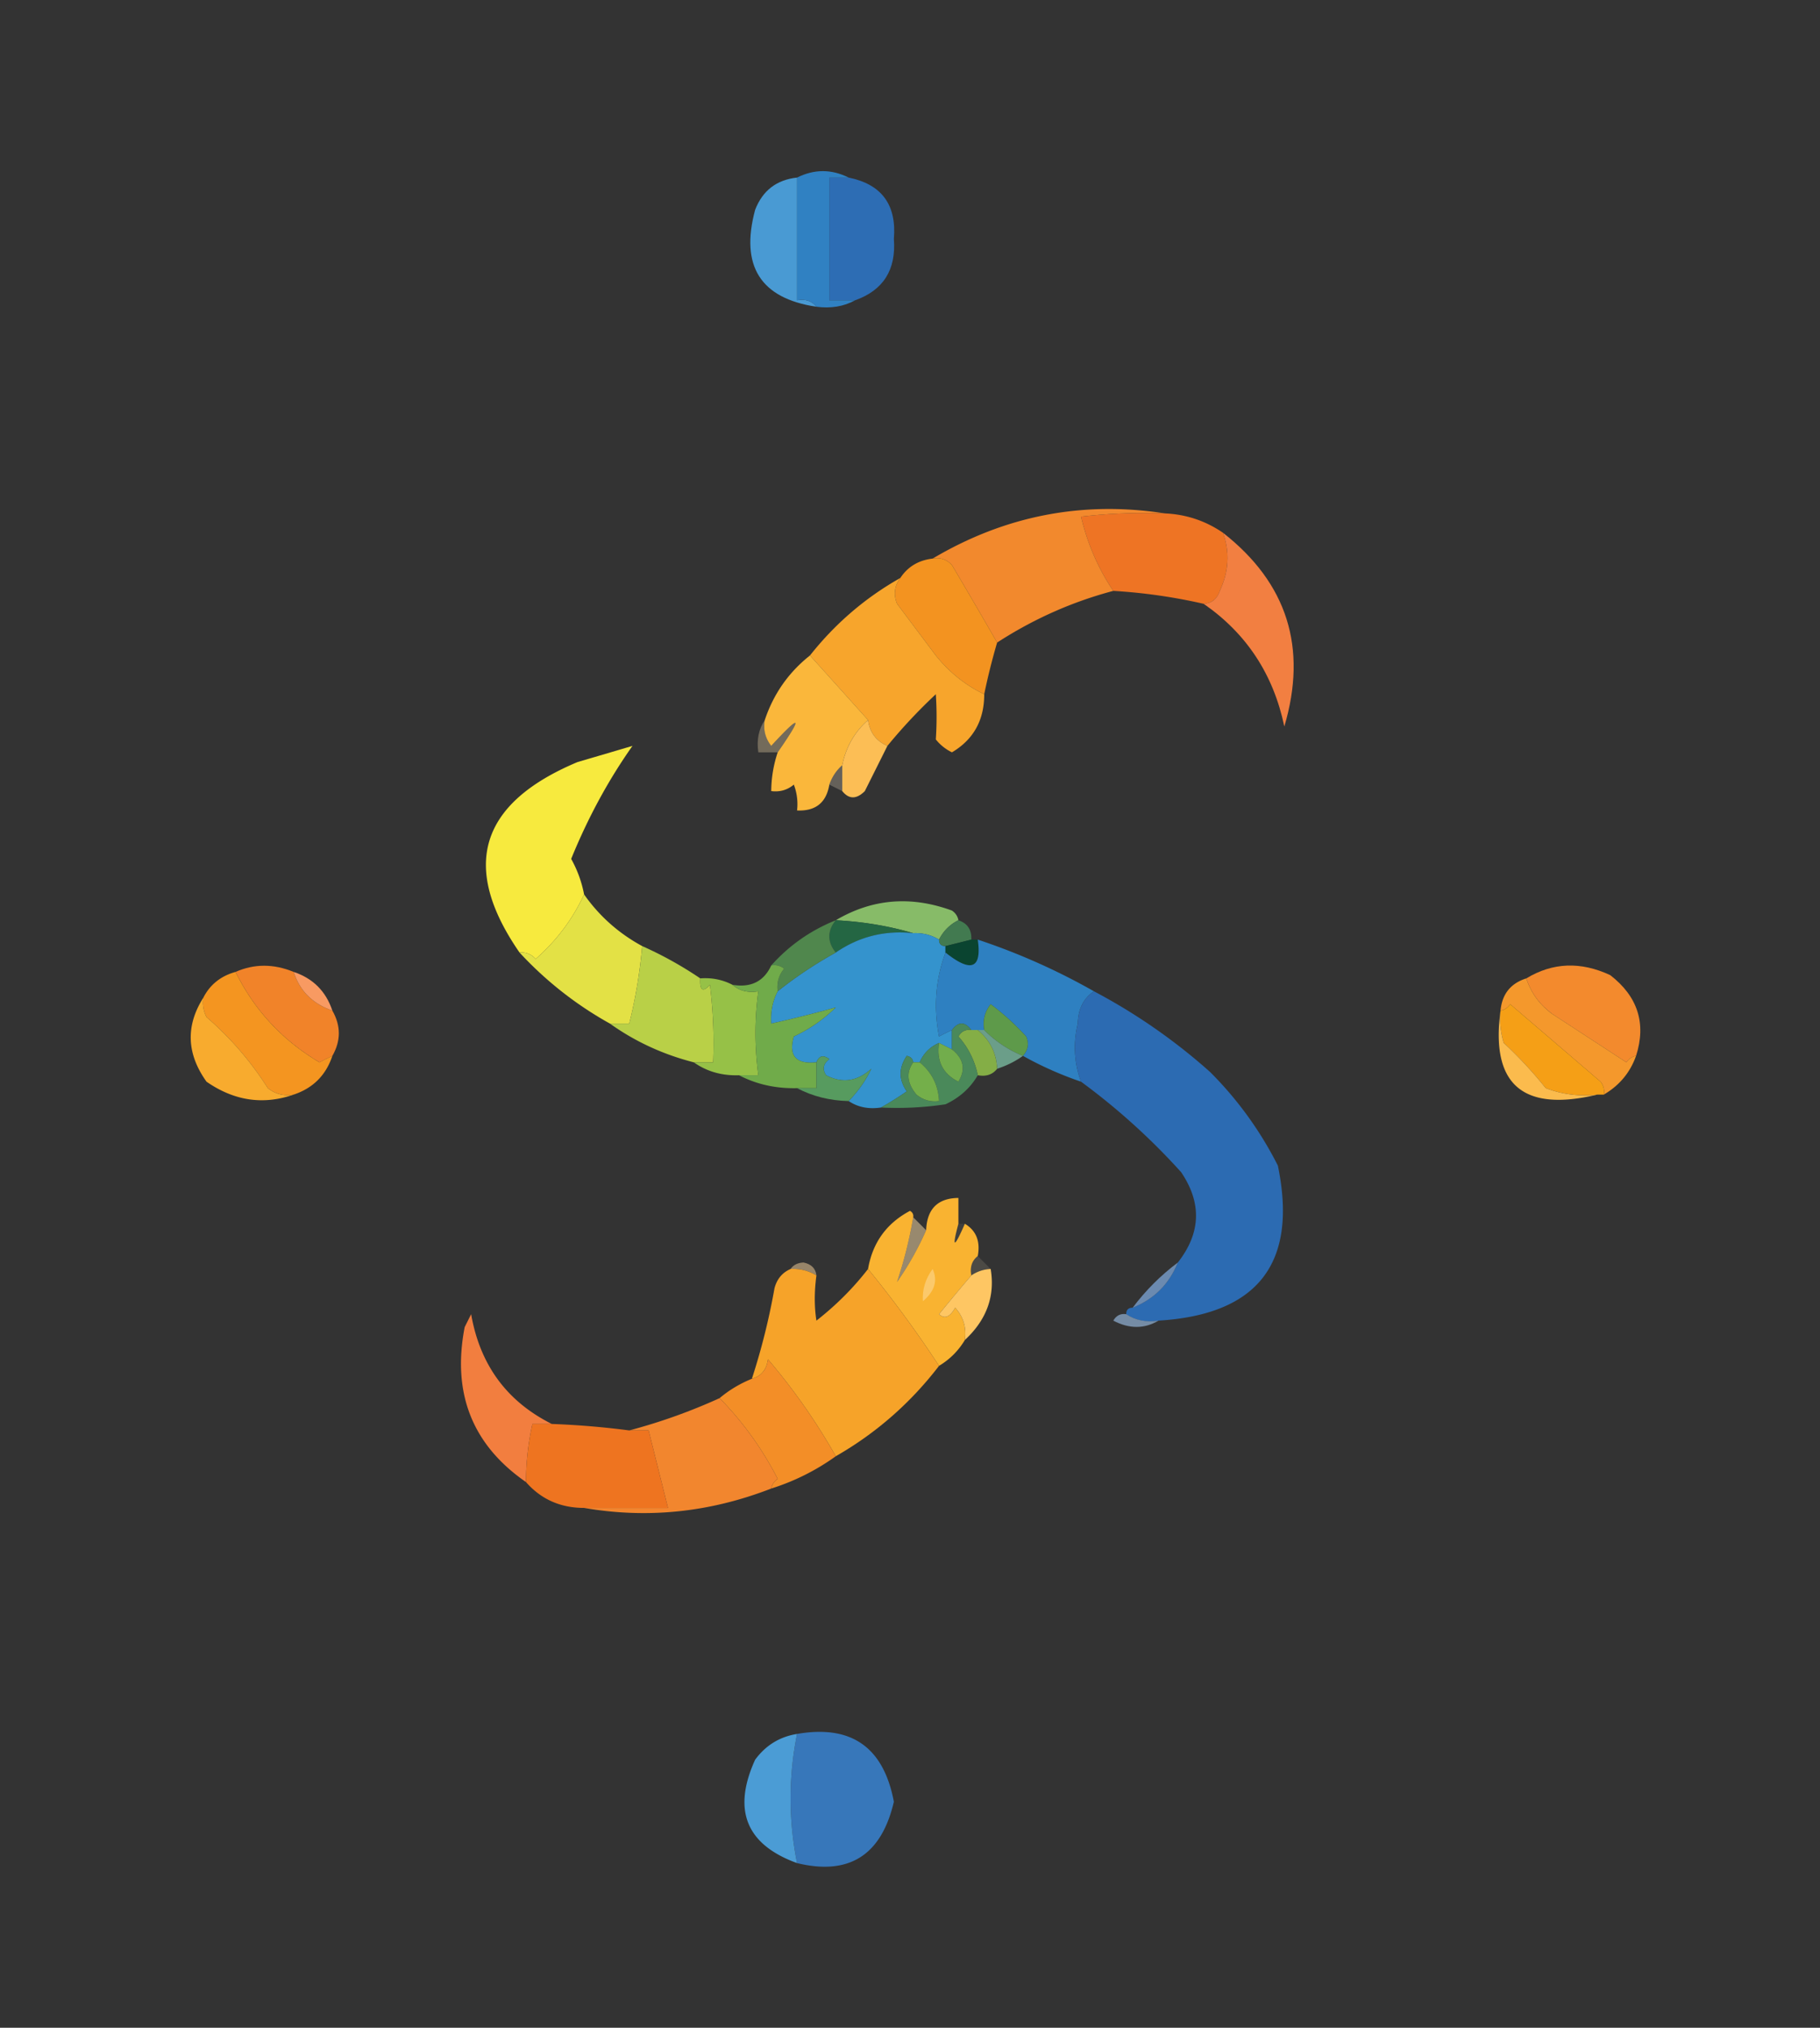 <svg xmlns="http://www.w3.org/2000/svg" width="282" height="314" style="shape-rendering:geometricPrecision;text-rendering:geometricPrecision;image-rendering:optimizeQuality;fill-rule:evenodd;clip-rule:evenodd"><rect width="100%" height="100%" fill="#333333" stroke="none"/><path style="opacity:1" fill="#499ad3" d="M123.5 27.5v19c1.291-.237 2.291.096 3 1-8.663-1.299-11.83-6.299-9.5-15 1.159-2.993 3.325-4.66 6.5-5z"/><path style="opacity:1" fill="#2d6db4" d="M131.5 27.5c5.113 1.041 7.446 4.208 7 9.5.37 4.776-1.63 7.943-6 9.5h-4v-19h3z"/><path style="opacity:1" fill="#3081c2" d="M131.5 27.5h-3v19h4c-1.765.961-3.765 1.295-6 1-.709-.904-1.709-1.237-3-1v-19c2.667-1.333 5.333-1.333 8 0z"/><path style="opacity:1" fill="#ee7424" d="M180.5 79.5c3.292.147 6.292 1.147 9 3 1.074 2.999.907 5.999-.5 9-.417 1.256-1.25 1.923-2.5 2a85.119 85.119 0 0 0-14-2c-2.322-3.437-3.988-7.27-5-11.5a84.94 84.94 0 0 1 13-.5z"/><path style="opacity:1" fill="#f2892d" d="M180.5 79.5a84.94 84.94 0 0 0-13 .5c1.012 4.23 2.678 8.063 5 11.5-6.367 1.684-12.367 4.351-18 8a1065.986 1065.986 0 0 0-7-12c-.825-.886-1.825-1.219-3-1 11.224-6.647 23.224-8.98 36-7z"/><path style="opacity:1" fill="#f27f41" d="M189.5 82.5c9.951 7.794 13.118 17.794 9.5 30-1.692-8.073-5.858-14.406-12.5-19 1.25-.077 2.083-.744 2.5-2 1.407-3.001 1.574-6.001.5-9z"/><path style="opacity:1" fill="#f39320" d="M144.5 86.5c1.175-.219 2.175.114 3 1 2.388 4.034 4.722 8.034 7 12a99.97 99.97 0 0 0-2 8c-2.894-1.382-5.394-3.382-7.5-6l-6-8c-.579-1.428-.412-2.762.5-4 1.159-1.75 2.826-2.75 5-3z"/><path style="opacity:1" fill="#f7a52c" d="M139.5 89.5c-.912 1.238-1.079 2.572-.5 4l6 8c2.106 2.618 4.606 4.618 7.5 6 .008 4.013-1.659 7.013-5 9a7.248 7.248 0 0 1-2.5-2 52.745 52.745 0 0 0 0-7 83.084 83.084 0 0 0-7.5 8c-1.729-.736-2.729-2.07-3-4a6708.16 6708.16 0 0 0-9-10c3.913-4.945 8.58-8.945 14-12z"/><path style="opacity:1" fill="#fab73b" d="M125.5 101.5a6708.16 6708.16 0 0 1 9 10c-2.088 1.836-3.421 4.169-4 7-.901.79-1.568 1.79-2 3-.467 2.797-2.133 4.131-5 4a8.43 8.43 0 0 0-.5-4c-1.011.837-2.178 1.17-3.5 1a19.22 19.22 0 0 1 1-6c3.978-5.717 3.644-6.05-1-1-.929-1.189-1.262-2.522-1-4 1.351-4.042 3.685-7.375 7-10z"/><path style="opacity:1" fill="#fcbe55" d="M134.5 111.5c.271 1.93 1.271 3.264 3 4l-3.5 7c-1.292 1.291-2.458 1.291-3.5 0v-4c.579-2.831 1.912-5.164 4-7z"/><path style="opacity:.314" fill="#fee5b2" d="M118.5 111.5c-.262 1.478.071 2.811 1 4 4.644-5.05 4.978-4.717 1 1h-3c-.284-1.915.049-3.581 1-5z"/><path style="opacity:.251" fill="#fdeecf" d="M130.5 118.5v4l-2-1c.432-1.21 1.099-2.21 2-3z"/><path style="opacity:1" fill="#f7ea3e" d="M90.5 138.5c-1.751 3.81-4.251 7.143-7.5 10-.67-.752-1.504-1.086-2.5-1-9.21-13.299-6.21-23.132 9-29.5 2.865-.837 5.698-1.67 8.5-2.5-3.734 5.285-6.9 11.118-9.5 17.5a18.163 18.163 0 0 1 2 5.5z"/><path style="opacity:1" fill="#87bb68" d="M148.5 142.5a6.547 6.547 0 0 0-3 3c-1.208-.734-2.541-1.067-4-1-3.795-1.117-7.795-1.783-12-2 5.634-3.328 11.634-3.828 18-1.5.556.383.889.883 1 1.5z"/><path style="opacity:1" fill="#e3e145" d="M90.5 138.5c2.354 3.351 5.354 6.018 9 8a76.28 76.28 0 0 1-2 12h-3a56.247 56.247 0 0 1-14-11c.996-.086 1.83.248 2.5 1 3.249-2.857 5.749-6.19 7.5-10z"/><path style="opacity:1" fill="#246643" d="M129.5 142.5c4.205.217 8.205.883 12 2-4.405-.47-8.405.53-12 3-1.333-1.667-1.333-3.333 0-5z"/><path style="opacity:1" fill="#3493cd" d="M141.5 144.5c1.459-.067 2.792.266 4 1 0 .667.333 1 1 1v1c-1.543 4.167-1.877 8.501-1 13 .683-.363 1.35-.696 2-1v3l-2-1c-1.4.6-2.4 1.6-3 3h-1c-.06-.543-.393-.876-1-1-1.26 1.853-1.26 3.686 0 5.5a51.22 51.22 0 0 1-4 2.5c-1.915.284-3.581-.049-5-1 1.535-1.601 2.702-3.268 3.5-5-2.167 1.964-4.501 2.298-7 1-.617-.949-.451-1.782.5-2.5-.937-.692-1.603-.525-2 .5-3.18.324-4.347-1.01-3.5-4a23.162 23.162 0 0 0 6.5-4.5 195.478 195.478 0 0 1-10 2.5c-.134-1.792.199-3.458 1-5a64.735 64.735 0 0 1 9-6c3.595-2.47 7.595-3.47 12-3z"/><path style="opacity:1" fill="#427a50" d="M148.5 142.5c1.406.473 2.073 1.473 2 3l-4 1c-.667 0-1-.333-1-1a6.547 6.547 0 0 1 3-3z"/><path style="opacity:1" fill="#50874d" d="M129.5 142.5c-1.333 1.667-1.333 3.333 0 5a64.735 64.735 0 0 0-9 6c-.17-1.322.163-2.489 1-3.5a2.428 2.428 0 0 0-2-.5c2.775-3.105 6.108-5.438 10-7z"/><path style="opacity:1" fill="#0a4430" d="M150.5 145.5h1c.646 4.506-1.021 5.173-5 2v-1l4-1z"/><path style="opacity:1" fill="#2e80c1" d="M151.5 145.5a100.373 100.373 0 0 1 18 8c-1.617 1.089-2.45 2.756-2.5 5-.736 3.092-.569 6.092.5 9a54.343 54.343 0 0 1-9-4c.803-.923.97-1.923.5-3a38.929 38.929 0 0 0-5.5-5c-.929 1.189-1.262 2.522-1 4h-2c-1-1.333-2-1.333-3 0-.65.304-1.317.637-2 1-.877-4.499-.543-8.833 1-13 3.979 3.173 5.646 2.506 5-2z"/><path style="opacity:1" fill="#f18329" d="M45.5 150.5c.932 2.933 2.932 4.933 6 6 1.333 2.333 1.333 4.667 0 7-.65.304-1.316.637-2 1-5.763-3.426-10.096-8.093-13-14 2.896-1.275 5.896-1.275 9 0z"/><path style="opacity:1" fill="#f38a2d" d="M253.5 163.5c-.617.111-1.117.444-1.5 1l-11.5-7.5c-1.964-1.451-3.297-3.284-4-5.5 4.087-2.471 8.42-2.637 13-.5 4.268 3.303 5.602 7.47 4 12.5z"/><path style="opacity:1" fill="#f89a62" d="M45.5 150.5c3 1 5 3 6 6-3.068-1.067-5.068-3.067-6-6z"/><path style="opacity:1" fill="#f4982c" d="M236.5 151.5c.703 2.216 2.036 4.049 4 5.5l11.5 7.5c.383-.556.883-.889 1.5-1-.919 2.589-2.586 4.589-5 6a2.428 2.428 0 0 0-.5-2l-14-12c-.383.556-.883.889-1.5 1 .231-2.563 1.565-4.23 4-5z"/><path style="opacity:1" fill="#f49520" d="M36.5 150.5c2.904 5.907 7.237 10.574 13 14 .684-.363 1.35-.696 2-1-1 3-3 5-6 6-1.478.262-2.811-.071-4-1a49.605 49.605 0 0 0-9.5-11 4.932 4.932 0 0 1-.5-3c1.039-2.031 2.705-3.364 5-4z"/><path style="opacity:1" fill="#b9d047" d="M99.5 146.5a58.37 58.37 0 0 1 9 5c-.107 1.879.393 2.212 1.5 1 .499 3.986.666 7.986.5 12h-3c-4.762-1.216-9.095-3.216-13-6h3a76.28 76.28 0 0 0 2-12z"/><path style="opacity:1" fill="#96c147" d="M108.5 151.5c1.792-.134 3.458.199 5 1 1.068.934 2.401 1.268 4 1-.592 4.261-.592 8.594 0 13h-3c-2.652.09-4.985-.576-7-2h3a72.367 72.367 0 0 0-.5-12c-1.107 1.212-1.607.879-1.5-1z"/><path style="opacity:1" fill="#f59f16" d="M248.5 169.5h-1a16.873 16.873 0 0 1-8-1 64.292 64.292 0 0 0-6.5-7 12.93 12.93 0 0 1-.5-5c.617-.111 1.117-.444 1.5-1l14 12c.464.594.631 1.261.5 2z"/><path style="opacity:1" fill="#f8ab2e" d="M31.5 154.5a4.932 4.932 0 0 0 .5 3 49.605 49.605 0 0 1 9.5 11c1.189.929 2.522 1.262 4 1-4.712 1.639-9.212.973-13.5-2-3.088-4.317-3.255-8.65-.5-13z"/><path style="opacity:1" fill="#2c6bb2" d="M169.5 153.5a90.361 90.361 0 0 1 18 12.5 56.289 56.289 0 0 1 10.5 14.5c3.111 15.063-3.055 23.063-18.5 24-1.915.284-3.581-.049-5-1 0-.667.333-1 1-1 3.333-1.333 5.667-3.667 7-7 3.578-4.559 3.745-9.226.5-14a102.526 102.526 0 0 0-15.5-14c-1.069-2.908-1.236-5.908-.5-9 .05-2.244.883-3.911 2.5-5z"/><path style="opacity:1" fill="#5e9a4a" d="M158.5 163.5a17.902 17.902 0 0 1-6-4c-.262-1.478.071-2.811 1-4a38.929 38.929 0 0 1 5.5 5c.47 1.077.303 2.077-.5 3z"/><path style="opacity:1" fill="#6b9e89" d="M151.5 159.5h1a17.902 17.902 0 0 0 6 4c-1.171.845-2.505 1.511-4 2-.115-2.447-1.115-4.447-3-6z"/><path style="opacity:1" fill="#fbbb4d" d="M232.5 156.5a12.93 12.93 0 0 0 .5 5 64.292 64.292 0 0 1 6.5 7 16.873 16.873 0 0 0 8 1c-11.56 2.763-16.56-1.571-15-13z"/><path style="opacity:1" fill="#70ab4a" d="M119.5 149.5a2.428 2.428 0 0 1 2 .5c-.837 1.011-1.17 2.178-1 3.5-.801 1.542-1.134 3.208-1 5a195.478 195.478 0 0 0 10-2.5 23.162 23.162 0 0 1-6.5 4.5c-.847 2.99.32 4.324 3.5 4v4h-3c-3.281.08-6.281-.587-9-2h3c-.592-4.406-.592-8.739 0-13-1.599.268-2.932-.066-4-1 2.858.472 4.858-.528 6-3z"/><path style="opacity:1" fill="#84ae46" d="M150.5 159.5h1c1.885 1.553 2.885 3.553 3 6-.709.904-1.709 1.237-3 1a12.805 12.805 0 0 0-3-6c.457-.798 1.124-1.131 2-1z"/><path style="opacity:1" fill="#579b5f" d="M131.5 170.5c-2.928-.065-5.595-.732-8-2h3v-4c.397-1.025 1.063-1.192 2-.5-.951.718-1.117 1.551-.5 2.5 2.499 1.298 4.833.964 7-1-.798 1.732-1.965 3.399-3.5 5z"/><path style="opacity:1" fill="#4a895a" d="M150.5 159.5c-.876-.131-1.543.202-2 1a12.805 12.805 0 0 1 3 6c-1.146 1.975-2.813 3.475-5 4.5-3.317.498-6.65.665-10 .5a51.22 51.22 0 0 0 4-2.5c-1.26-1.814-1.26-3.647 0-5.5.607.124.94.457 1 1-1.121 1.589-.954 3.256.5 5 1.011.837 2.178 1.17 3.5 1-.115-2.447-1.115-4.447-3-6 .6-1.4 1.6-2.4 3-3-.423 2.788.577 4.788 3 6 1.152-1.897.819-3.564-1-5v-3c1-1.333 2-1.333 3 0z"/><path style="opacity:1" fill="#74af4a" d="M141.5 164.5h1c1.885 1.553 2.885 3.553 3 6-1.322.17-2.489-.163-3.5-1-1.454-1.744-1.621-3.411-.5-5z"/><path style="opacity:1" fill="#72ad4c" d="m145.5 161.5 2 1c1.819 1.436 2.152 3.103 1 5-2.423-1.212-3.423-3.212-3-6z"/><path style="opacity:1" fill="#f9b331" d="M148.5 189.5c-1.029 3.864-.696 3.864 1 0 1.756 1.052 2.423 2.719 2 5-.904.709-1.237 1.709-1 3a325.386 325.386 0 0 0-5 6c.855.793 1.689.46 2.5-1 1.269 1.405 1.769 3.071 1.5 5-1 1.667-2.333 3-4 4a179.747 179.747 0 0 0-11-15c.703-4.078 2.87-7.078 6.5-9 .399.228.565.562.5 1a67.164 67.164 0 0 1-2.5 10 47.404 47.404 0 0 0 4.5-8c.132-3.297 1.798-4.963 5-5v4z"/><path style="opacity:.502" fill="#fde0a9" d="m141.5 188.5 2 2a47.404 47.404 0 0 1-4.5 8 67.164 67.164 0 0 0 2.5-10z"/><path style="opacity:.063" fill="#fff1d5" d="M148.5 189.5h1c-1.696 3.864-2.029 3.864-1 0z"/><path style="opacity:.502" fill="#fcd7a0" d="M122.5 196.5c.417-.624 1.084-.957 2-1 1.213.247 1.88.914 2 2-1.208-.734-2.541-1.067-4-1z"/><path style="opacity:.125" fill="#feecc7" d="m151.5 194.5 2 2a5.727 5.727 0 0 0-3 1c-.237-1.291.096-2.291 1-3z"/><path style="opacity:1" fill="#fec663" d="M153.5 196.5c.704 4.209-.629 7.876-4 11 .269-1.929-.231-3.595-1.5-5-.811 1.46-1.645 1.793-2.5 1a325.386 325.386 0 0 1 5-6 5.727 5.727 0 0 1 3-1z"/><path style="opacity:.502" fill="#fddfa5" d="M144.5 196.5c.834 1.763.334 3.43-1.5 5-.122-1.782.378-3.448 1.5-5z"/><path style="opacity:.812" fill="#789ecc" d="M182.5 195.5c-1.333 3.333-3.667 5.667-7 7 2-2.667 4.333-5 7-7z"/><path style="opacity:1" fill="#f6a329" d="M122.5 196.5c1.459-.067 2.792.266 4 1-.338 2.511-.338 4.845 0 7 3.048-2.382 5.715-5.048 8-8a179.747 179.747 0 0 1 11 15c-4.42 5.756-9.753 10.422-16 14a95.422 95.422 0 0 0-10.5-15c-.236 1.619-1.069 2.619-2.5 3a103.264 103.264 0 0 0 3.5-14c.377-1.442 1.21-2.442 2.5-3z"/><path style="opacity:.686" fill="#93b5d9" d="M174.5 203.5c1.419.951 3.085 1.284 5 1-2.193 1.297-4.527 1.297-7 0 .457-.798 1.124-1.131 2-1z"/><path style="opacity:1" fill="#f27e3f" d="M85.5 220.5h-3a41.742 41.742 0 0 0-1 9c-8.317-5.754-11.483-13.754-9.5-24l1-2c1.368 7.849 5.535 13.516 12.5 17z"/><path style="opacity:1" fill="#f38e27" d="M129.5 225.5a35.158 35.158 0 0 1-10 5c.111-.617.444-1.117 1-1.5-2.409-4.675-5.409-8.842-9-12.5 1.465-1.237 3.132-2.237 5-3 1.431-.381 2.264-1.381 2.5-3a95.422 95.422 0 0 1 10.5 15z"/><path style="opacity:1" fill="#f2862e" d="M111.5 216.5c3.591 3.658 6.591 7.825 9 12.5-.556.383-.889.883-1 1.5-9.516 3.697-19.182 4.697-29 3h13l-3-12h-3a88.33 88.33 0 0 0 14-5z"/><path style="opacity:1" fill="#ee7420" d="M85.5 220.5c4.02.146 8.02.479 12 1h3l3 12h-13c-3.665-.002-6.665-1.335-9-4a41.742 41.742 0 0 1 1-9h3z"/><path style="opacity:1" fill="#3777ba" d="M123.5 288.5a50.512 50.512 0 0 1 0-20c8.406-1.458 13.406 2.042 15 10.5-1.938 8.291-6.938 11.458-15 9.5z"/><path style="opacity:1" fill="#4b9cd5" d="M123.5 268.5a50.512 50.512 0 0 0 0 20c-7.881-2.862-10.048-8.195-6.5-16 1.638-2.234 3.805-3.567 6.5-4z"/></svg>
